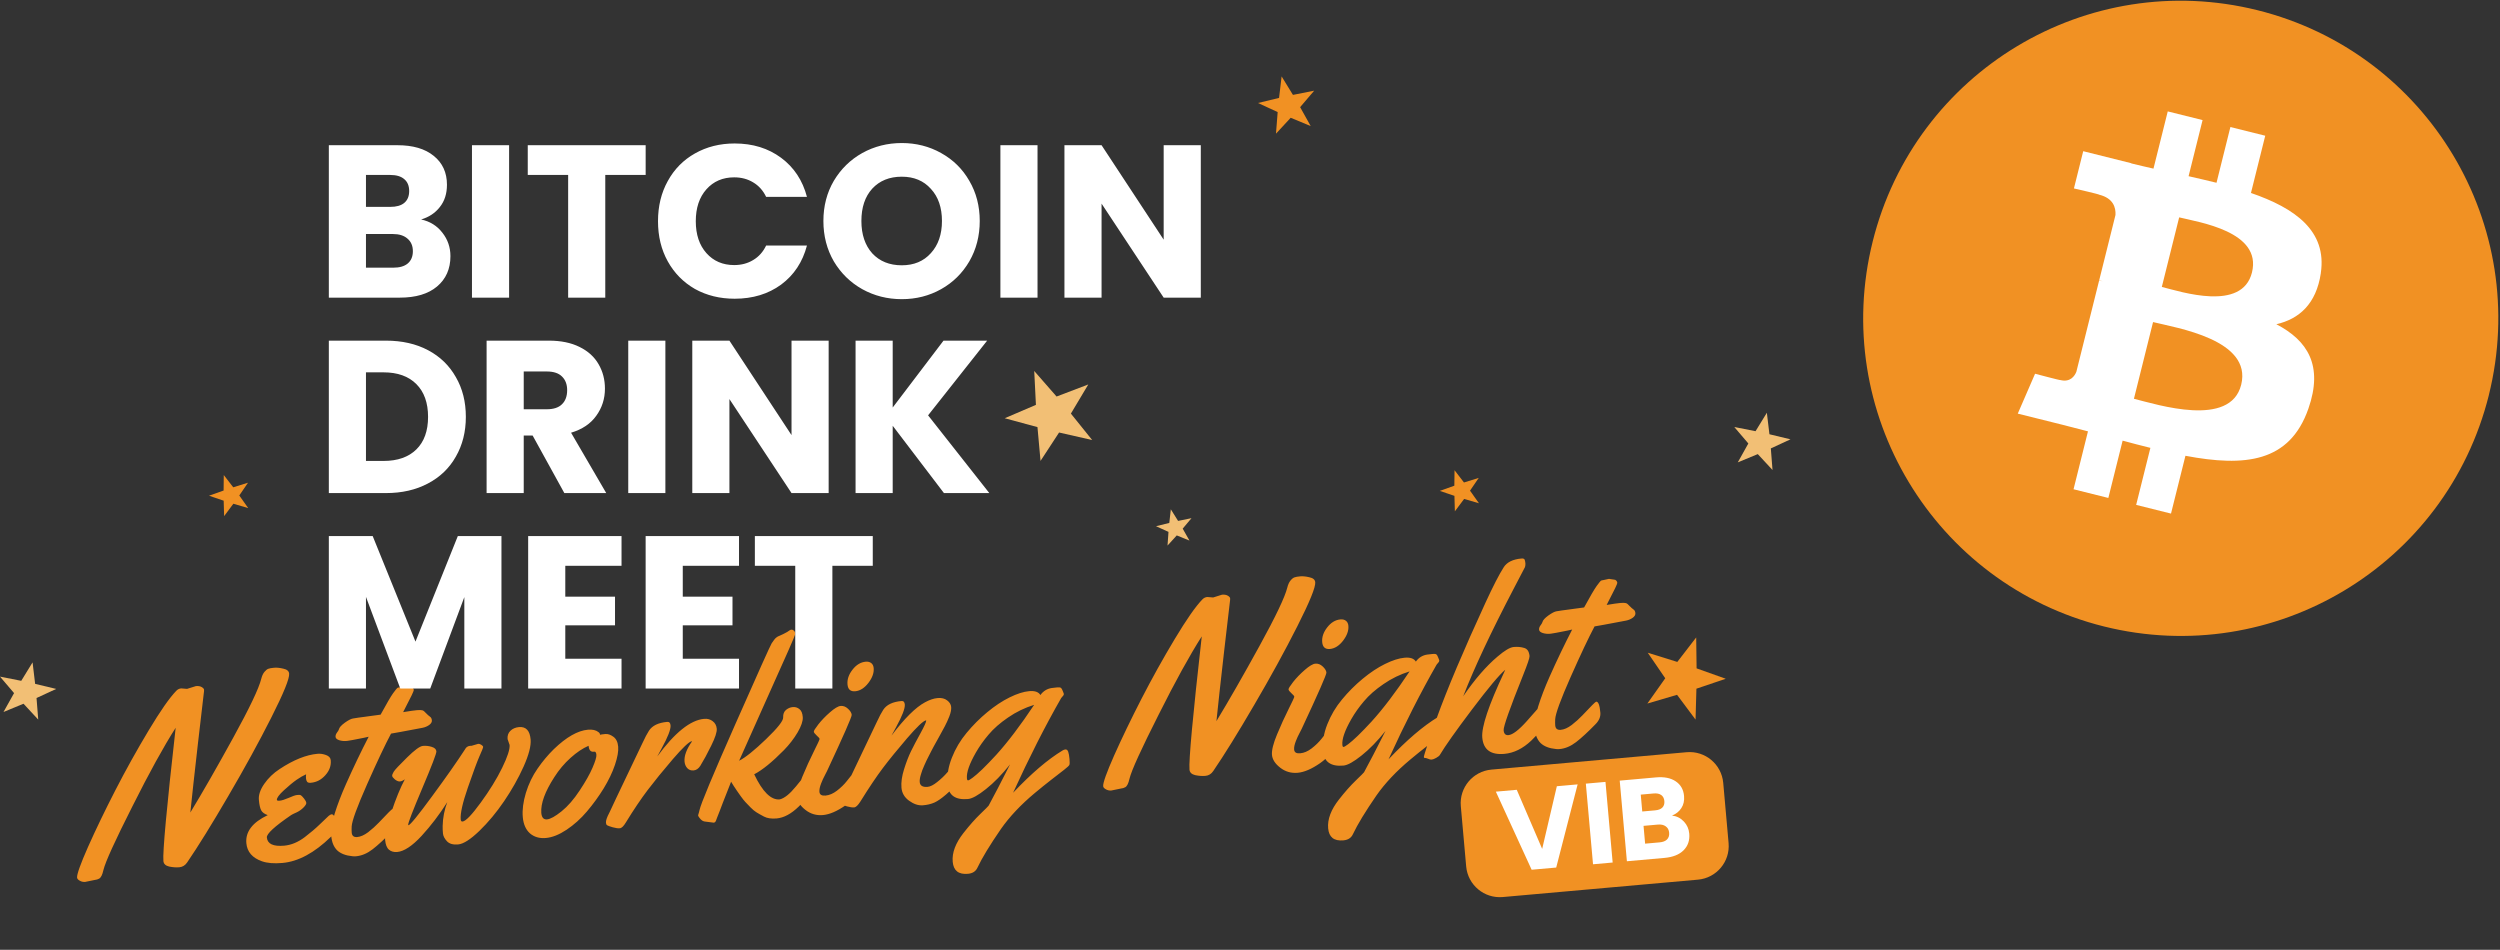 <svg xmlns="http://www.w3.org/2000/svg" width="1145" height="435" viewBox="0 0 1145 435" fill="none"><rect x="0" y="0" width="1145" height="435" fill="#333333" stroke="none"/><g clip-path="url(#clip0_22_429)"><path d="M1139.89 180.99C1120.46 258.92 1041.53 306.35 963.59 286.91C885.68 267.48 838.26 188.55 857.69 110.62C877.11 32.68 956.04 -14.75 1033.95 4.68C1111.88 24.11 1159.31 103.05 1139.88 180.99H1139.89Z" fill="#F19123"></path><path d="M1062.93 125.08C1065.83 105.72 1051.09 95.32 1030.94 88.38L1037.48 62.16L1021.52 58.18L1015.16 83.71C1010.96 82.66 1006.65 81.68 1002.37 80.7L1008.78 55L992.83 51.02L986.29 77.23C982.82 76.44 979.41 75.66 976.1 74.83L976.12 74.75L954.11 69.25L949.86 86.3C949.86 86.3 961.7 89.01 961.45 89.18C967.91 90.79 969.08 95.07 968.89 98.46L961.44 128.33C961.89 128.44 962.46 128.61 963.1 128.86C962.57 128.73 962 128.58 961.41 128.44L950.97 170.28C950.18 172.24 948.17 175.19 943.66 174.07C943.82 174.3 932.06 171.17 932.06 171.17L924.14 189.44L944.91 194.62C948.77 195.59 952.56 196.6 956.29 197.56L949.68 224.08L965.62 228.06L972.16 201.82C976.51 203 980.74 204.09 984.88 205.12L978.36 231.24L994.32 235.22L1000.93 208.75C1028.15 213.9 1048.61 211.82 1057.23 187.21C1064.17 167.39 1056.88 155.96 1042.57 148.5C1053 146.1 1060.85 139.24 1062.95 125.07L1062.93 125.08ZM1026.46 176.22C1021.53 196.04 988.16 185.33 977.34 182.64L986.1 147.51C996.92 150.21 1031.61 155.56 1026.46 176.23V176.22ZM1031.4 124.8C1026.9 142.83 999.12 133.67 990.11 131.42L998.06 99.55C1007.07 101.8 1036.09 105.99 1031.4 124.79V124.8Z" fill="white"></path></g><g clip-path="url(#clip1_22_429)"><path d="M795.9 211.77L800.74 203.11L794.3 195.57L804.04 197.49L809.22 189.04L810.4 198.89L820.04 201.21L811.04 205.37L811.81 215.26L805.07 207.98L795.9 211.77Z" fill="#F2BF75"></path><path d="M1.6 326.1L6.44 317.44L0 309.89L9.73 311.82L14.92 303.36L16.09 313.21L25.74 315.53L16.73 319.69L17.51 329.58L10.77 322.31L1.6 326.1Z" fill="#F2BF75"></path><path d="M677.36 230.5L670.57 228.51L666.33 234.19L666.13 227.1L659.42 224.83L666.09 222.45L666.18 215.36L670.5 220.98L677.27 218.87L673.27 224.72L677.36 230.5Z" fill="#F19123"></path><path d="M113.68 232.71L106.88 230.71L102.65 236.39L102.44 229.31L95.73 227.04L102.41 224.66L102.49 217.57L106.82 223.18L113.59 221.08L109.59 226.93L113.68 232.71Z" fill="#F19123"></path><path d="M500.22 201.54L485.06 198.09L476.56 211.1L475.16 195.62L460.16 191.55L474.45 185.43L473.68 169.91L483.91 181.61L498.44 176.08L490.47 189.43L500.22 201.54Z" fill="#F2BF75"></path><path d="M534.73 249.86L535.17 243.6L529.46 241.01L535.54 239.5L536.24 233.26L539.56 238.58L545.71 237.32L541.67 242.12L544.77 247.58L538.96 245.22L534.73 249.86Z" fill="#F2BF75"></path><path d="M600.3 57.74L591.14 53.94L584.4 61.22L585.17 51.33L576.16 47.17L585.81 44.85L586.98 35L592.17 43.46L601.9 41.53L595.46 49.08L600.3 57.74Z" fill="#F19123"></path><path d="M754.49 322.22L762.68 310.65L754.67 298.95L768.21 303.16L776.86 291.94L777.04 306.11L790.39 310.87L776.96 315.42L776.56 329.58L768.09 318.22L754.49 322.22Z" fill="#F19123"></path><path d="M85.685 315.502L89.752 314.223C90.813 314.129 91.686 314.28 92.37 314.677C93.055 315.075 93.415 315.482 93.452 315.898C93.486 316.277 93.442 316.854 93.32 317.628C93.198 318.403 92.322 325.927 90.691 340.2C89.061 354.474 87.889 365.117 87.178 372.13C92.838 362.805 99.398 351.358 106.857 337.787C114.316 324.216 118.579 315.264 119.644 310.931C119.98 309.564 120.476 308.489 121.132 307.705C121.788 306.921 122.394 306.447 122.953 306.283C123.507 306.081 124.372 305.927 125.546 305.823C126.721 305.718 128.127 305.86 129.765 306.249C131.438 306.596 132.327 307.357 132.432 308.532C132.631 310.767 129.89 317.502 124.208 328.738C118.527 339.974 111.957 351.957 104.5 364.688C97.08 377.415 90.82 387.519 85.721 394.999C84.809 396.34 83.615 397.076 82.137 397.208C80.698 397.336 79.141 397.227 77.469 396.879C75.83 396.491 74.954 395.652 74.839 394.364C74.468 390.197 76.34 369.85 80.456 333.322C74.927 341.986 68.337 353.952 60.686 369.22C52.699 385.015 48.26 394.765 47.368 398.472C46.879 400.692 46.214 402.012 45.373 402.43C44.79 402.749 44.158 402.939 43.476 403L39.032 403.911C38.161 403.989 37.343 403.814 36.58 403.385C35.778 402.96 35.354 402.482 35.306 401.952C35.172 400.437 36.852 395.724 40.348 387.814C43.881 379.901 48.039 371.282 52.822 361.959C57.639 352.595 62.725 343.455 68.078 334.54C73.432 325.624 77.647 319.578 80.725 316.402C81.353 315.735 82.102 315.363 82.974 315.285L85.685 315.502ZM151.486 348.188C151.709 350.688 150.881 352.977 149.004 355.053C147.165 357.126 144.958 358.278 142.382 358.507C141.548 358.581 140.982 358.441 140.683 358.085C140.381 357.692 140.201 357.174 140.144 356.53C140.086 355.886 140.106 355.254 140.204 354.634C138.881 355.21 137.428 356.046 135.845 357.142C134.263 358.237 132.342 359.821 130.082 361.894C127.823 363.966 126.734 365.457 126.815 366.366C126.842 366.669 127.291 366.782 128.163 366.704C129.072 366.623 130.428 366.197 132.23 365.425C134.029 364.616 135.288 364.179 136.008 364.115C136.766 364.048 137.262 364.042 137.496 364.097C138.012 364.318 138.594 364.858 139.244 365.717C139.889 366.538 140.236 367.213 140.283 367.744C140.327 368.236 139.894 368.943 138.983 369.864C138.072 370.785 137.012 371.529 135.802 372.095C134.589 372.623 133.784 373.019 133.388 373.284C125.793 378.466 122.069 381.89 122.218 383.557C122.481 386.512 125.132 387.765 130.17 387.317C133.391 387.03 136.538 385.718 139.614 383.382C142.225 381.393 144.549 379.411 146.588 377.435C148.661 375.417 149.963 374.175 150.494 373.707C151.063 373.237 151.499 372.988 151.802 372.961C152.787 372.873 153.378 373.928 153.573 376.125C153.769 378.322 153.766 379.793 153.565 380.536C153.361 381.242 152.679 382.161 151.52 383.296C144 390.61 136.622 394.589 129.386 395.233C125.522 395.577 122.387 395.322 119.982 394.467C115.567 392.913 113.182 390.147 112.828 386.169C112.362 380.941 115.628 376.66 122.624 373.326C121.127 372.81 120.126 372.078 119.622 371.13C119.114 370.145 118.762 368.553 118.566 366.356C118.367 364.121 119.181 361.681 121.007 359.036C122.868 356.35 125.224 354.078 128.075 352.221C134.422 348.028 140.21 345.699 145.438 345.233C146.688 345.122 147.984 345.312 149.326 345.803C150.668 346.294 151.388 347.089 151.486 348.188ZM185.689 314.212L188.07 314.573C188.411 314.543 188.729 314.686 189.025 315.003C189.32 315.321 189.482 315.631 189.509 315.934C189.536 316.237 189.21 317.087 188.533 318.484C187.855 319.881 187.043 321.48 186.096 323.283C185.184 325.044 184.697 326.004 184.635 326.162C187.569 325.672 189.643 325.373 190.855 325.265C192.105 325.153 192.966 325.172 193.438 325.321C193.906 325.432 194.459 325.86 195.098 326.605C195.772 327.309 196.374 327.847 196.903 328.22C197.43 328.555 197.728 329.12 197.799 329.916C197.87 330.711 197.438 331.437 196.504 332.093C195.604 332.708 194.61 333.121 193.521 333.332C184.81 334.986 180.001 335.873 179.095 335.992C176.445 340.963 172.798 348.676 168.155 359.132C163.545 369.547 161.182 376.02 161.064 378.551C161.013 379.701 161.02 380.636 161.084 381.355C161.216 382.833 162.058 383.503 163.612 383.364C165.165 383.226 166.836 382.485 168.626 381.142C170.412 379.761 172.038 378.299 173.505 376.755C177.41 372.589 179.514 370.492 179.817 370.465C180.802 370.378 181.447 372.039 181.75 375.448C181.916 377.304 181.212 379.047 179.639 380.677C176.106 384.313 173.107 387.081 170.641 388.981C168.176 390.881 165.636 391.947 163.022 392.18C162.454 392.231 161.918 392.221 161.416 392.151C158.335 391.853 156.002 390.953 154.417 389.453C152.867 387.911 151.967 385.738 151.717 382.934C151.505 380.128 152.037 376.663 153.311 372.54C154.621 368.376 156.325 363.928 158.423 359.197C161.86 351.483 165.337 344.224 168.855 337.419L166.721 337.896C162.371 338.78 159.835 339.254 159.116 339.318L158.604 339.364C157.505 339.461 156.426 339.347 155.366 339.022C154.303 338.658 153.742 338.155 153.685 337.511C153.628 336.867 153.837 336.218 154.314 335.564C154.828 334.908 155.127 334.404 155.21 334.053C155.401 333.196 156.303 332.18 157.917 331.005C159.568 329.827 160.828 329.18 161.696 329.065C162.561 328.911 163.389 328.78 164.181 328.672C165.011 328.559 165.917 328.441 166.899 328.315C167.918 328.186 168.692 328.079 169.219 327.994L174.313 327.311C177.07 322.254 178.975 318.991 180.028 317.523C181.118 316.051 181.753 315.25 181.933 315.12C182.109 314.951 182.481 314.842 183.049 314.791L185.689 314.212ZM233.397 341.179L232.472 338.512C232.334 336.958 232.756 335.699 233.74 334.733C234.757 333.726 236.081 333.15 237.71 333.005C240.892 332.721 242.663 334.606 243.024 338.66C243.284 341.577 242.204 345.74 239.784 351.149C237.36 356.519 234.393 361.786 230.881 366.948C227.404 372.069 223.627 376.606 219.55 380.558C215.469 384.473 212.236 386.536 209.849 386.749C207.5 386.958 205.776 386.463 204.676 385.262C203.576 384.062 202.974 382.875 202.87 381.7C202.762 380.488 202.717 379.346 202.736 378.276C202.823 374.526 203.53 370.893 204.859 367.376C201.277 373.041 197.346 378.202 193.064 382.86C188.779 387.48 185.064 389.93 181.92 390.21C180.405 390.345 179.152 389.999 178.162 389.17C177.171 388.342 176.58 386.848 176.388 384.689C176.192 382.492 177.135 378.284 179.215 372.065C181.293 365.809 183.363 360.756 185.426 356.907C184.602 357.515 183.849 357.849 183.167 357.91C182.523 357.967 181.771 357.671 180.911 357.022C180.086 356.332 179.655 355.779 179.618 355.362C179.581 354.945 179.811 354.314 180.308 353.468C180.806 352.622 182.81 350.477 186.322 347.033C189.83 343.551 192.285 341.748 193.687 341.623C195.089 341.498 196.438 341.645 197.735 342.064C199.071 342.48 199.781 343.161 199.865 344.108C199.946 345.017 197.794 350.65 193.409 361.007C189.024 371.364 186.868 376.959 186.942 377.792C186.952 377.906 186.995 377.959 187.071 377.953C187.867 377.882 191.465 373.475 197.865 364.734C204.303 355.989 209.334 348.82 212.96 343.228C213.444 342.23 214.254 341.681 215.391 341.58L215.907 341.591L218.977 340.687C219.47 340.643 219.96 340.791 220.448 341.129C220.975 341.464 221.251 341.783 221.278 342.086C221.305 342.389 220.745 343.814 219.597 346.36C218.487 348.902 216.717 353.68 214.287 360.694C211.857 367.707 210.763 372.577 211.006 375.305C211.067 375.987 211.343 376.306 211.836 376.262C213.276 376.134 216.037 373.272 220.121 367.677C224.239 362.041 227.525 356.708 229.979 351.678C232.433 346.648 233.573 343.148 233.397 341.179ZM277.284 336.181C278.421 336.08 279.622 336.488 280.887 337.407C282.191 338.322 282.937 339.84 283.126 341.961C283.311 344.045 282.816 346.838 281.638 350.342C280.458 353.807 278.735 357.397 276.469 361.112C274.2 364.789 271.649 368.3 268.816 371.645C266.017 374.949 262.906 377.746 259.483 380.037C256.094 382.286 252.941 383.541 250.024 383.801C247.107 384.06 244.677 383.36 242.734 381.701C240.826 379.999 239.727 377.52 239.437 374.262C239.143 370.966 239.615 367.258 240.852 363.139C242.127 359.016 243.898 355.326 246.166 352.069C248.431 348.775 250.933 345.783 253.672 343.096C259.405 337.583 264.601 334.619 269.261 334.204C271.345 334.018 272.963 334.39 274.114 335.318C274.524 335.625 274.74 335.911 274.764 336.177L274.794 336.518C275.318 336.395 276.148 336.282 277.284 336.181ZM272.218 344.25L271.82 344.286C270.494 344.404 269.745 343.497 269.573 341.565C266.889 342.72 264.132 344.569 261.304 347.112C258.476 349.655 256.007 352.586 253.897 355.906C249.601 362.55 247.606 368.017 247.911 372.304C248.1 374.426 248.971 375.417 250.525 375.279C252.078 375.141 254.298 373.912 257.184 371.593C260.07 369.274 262.841 366.087 265.497 362.032C268.19 357.974 270.152 354.496 271.383 351.599C272.649 348.66 273.238 346.699 273.15 345.714C273.059 344.691 272.748 344.203 272.218 344.25ZM300.999 346.498C309.036 335.549 316.198 329.794 322.487 329.234C324.04 329.095 325.351 329.456 326.421 330.315C327.524 331.133 328.142 332.281 328.274 333.759C328.405 335.236 327.566 337.812 325.755 341.486C323.978 345.119 322.306 348.208 320.738 350.754C319.899 352.05 318.873 352.753 317.661 352.861C316.486 352.965 315.519 352.612 314.76 351.802C314.038 350.988 313.625 349.994 313.521 348.819C313.288 346.205 314.426 343.125 316.936 339.58L316.812 339.476C315.572 339.701 312.685 342.44 308.151 347.694C303.654 352.944 299.834 357.637 296.69 361.774C293.58 365.869 290.241 370.825 286.673 376.641C285.644 378.375 284.712 379.279 283.879 379.353C283.083 379.424 282.001 379.272 280.631 378.898C279.22 378.489 278.372 378.183 278.086 377.979C277.763 377.779 277.578 377.413 277.53 376.883C277.483 376.353 277.581 375.733 277.823 375.024C278.062 374.277 278.541 373.223 279.259 371.86C279.94 370.501 280.967 368.31 282.34 365.286C283.75 362.258 285.938 357.672 288.904 351.527C291.869 345.383 293.639 341.674 294.213 340.401C295.43 337.772 296.442 335.849 297.25 334.632C298.763 332.321 301.546 330.984 305.599 330.623C306.509 330.542 307.014 331.07 307.115 332.207C307.274 333.987 305.924 337.487 303.067 342.705L300.999 346.498ZM326.894 376.782L323.186 376.31C322.077 376.294 321.106 375.675 320.271 374.451C320.051 374.127 319.919 373.928 319.874 373.856C319.792 373.787 319.746 373.696 319.736 373.582C319.725 373.468 319.75 373.313 319.809 373.117C319.864 372.883 319.953 372.589 320.074 372.234C320.192 371.842 320.29 371.451 320.37 371.062C320.926 368.302 326.448 355.056 336.935 331.326C347.422 307.596 352.92 295.365 353.427 294.632C353.969 293.858 354.359 293.308 354.597 292.981C354.87 292.613 355.167 292.301 355.487 292.043C355.846 291.782 356.098 291.607 356.243 291.517C356.425 291.425 356.756 291.281 357.235 291.085C357.749 290.849 358.262 290.612 358.776 290.375C359.327 290.135 359.892 289.837 360.471 289.48C361.047 289.085 361.444 288.82 361.661 288.687C361.875 288.515 362.152 288.414 362.493 288.383C362.872 288.35 363.228 288.49 363.561 288.804C363.933 289.114 364.142 289.535 364.189 290.065L364.225 290.463C364.099 291.199 359.955 300.618 351.792 318.719C343.667 336.817 339.242 346.719 338.515 348.426C341.366 346.988 345.464 343.702 350.811 338.567C356.158 333.432 358.782 330.106 358.685 328.587C358.626 327.065 359.059 325.919 359.983 325.149C360.907 324.38 361.937 323.944 363.074 323.843C364.248 323.738 365.269 324.048 366.135 324.773C367.036 325.457 367.547 326.69 367.668 328.474C367.785 330.22 366.999 332.543 365.31 335.443C363.617 338.305 361.529 341.011 359.045 343.561C353.688 349.003 349.148 352.691 345.425 354.626C349.233 362.649 353.126 366.484 357.103 366.13C359.236 365.634 361.731 363.636 364.588 360.136C365.658 358.857 366.69 357.581 367.684 356.309C368.675 354.999 369.274 354.22 369.481 353.973C369.726 353.722 370.075 353.576 370.53 353.536C371.25 353.471 371.734 353.982 371.984 355.067C372.233 356.152 372.41 357.282 372.515 358.456C372.619 359.631 372.578 360.455 372.391 360.93C371.482 363.15 369.307 365.959 365.868 369.358C362.425 372.72 359.037 374.549 355.703 374.846C353.317 375.058 351.382 374.772 349.899 373.988C348.417 373.204 347.25 372.544 346.401 372.009C345.551 371.473 344.664 370.731 343.74 369.783C342.812 368.796 342.033 367.987 341.404 367.356C340.813 366.721 340.104 365.83 339.276 364.682C338.486 363.53 337.918 362.722 337.571 362.256C337.22 361.753 336.692 360.96 335.984 359.877C335.311 358.754 334.932 358.138 334.846 358.031C334.289 359.494 333.666 361.077 332.978 362.78C332.29 364.483 331.667 366.066 331.11 367.528C330.553 368.991 330.042 370.335 329.579 371.56C329.112 372.747 328.723 373.736 328.411 374.527C328.138 375.315 327.984 375.73 327.949 375.771C327.738 376.401 327.386 376.738 326.894 376.782ZM400.146 305.993C400.338 308.152 399.528 310.42 397.716 312.796C395.901 315.134 393.894 316.401 391.697 316.597C389.538 316.789 388.357 315.749 388.154 313.476C387.952 311.203 388.706 308.959 390.418 306.745C392.165 304.489 394.194 303.258 396.504 303.052C397.527 302.961 398.367 303.173 399.024 303.687C399.681 304.201 400.055 304.97 400.146 305.993ZM395.359 356.422C395.46 357.558 395.419 358.383 395.235 358.896C393.717 362.849 391.035 366.181 387.191 368.891C383.343 371.563 379.923 373.032 376.93 373.299C373.937 373.565 371.271 372.791 368.933 370.975C366.595 369.16 365.333 367.21 365.147 365.127C364.962 363.043 365.734 359.92 367.463 355.756C369.192 351.593 370.949 347.732 372.732 344.175C374.515 340.618 375.395 338.707 375.371 338.441C375.344 338.138 374.896 337.606 374.026 336.843C373.194 336.077 372.761 335.505 372.728 335.126C372.691 334.709 373.374 333.598 374.779 331.793C376.218 329.946 377.983 328.109 380.073 326.281C382.198 324.412 383.847 323.425 385.022 323.32C386.234 323.212 387.361 323.646 388.402 324.623C389.444 325.599 390.004 326.523 390.081 327.394C390.159 328.266 386.381 336.869 378.748 353.204C378.655 353.442 378.378 353.982 377.919 354.825C377.494 355.626 377.153 356.306 376.898 356.863C376.676 357.379 376.408 358.014 376.094 358.768C375.471 360.35 375.205 361.653 375.296 362.676C375.411 363.964 376.34 364.531 378.082 364.375C379.825 364.22 381.572 363.473 383.324 362.133C385.11 360.752 386.621 359.281 387.857 357.72C391.077 353.576 392.933 351.483 393.426 351.439C394.411 351.351 395.055 353.012 395.359 356.422ZM421.233 358.184C421.381 359.851 422.592 360.583 424.865 360.38C426.077 360.272 427.539 359.531 429.249 358.157C430.998 356.779 432.546 355.305 433.896 353.734C437.488 349.481 439.549 347.331 440.08 347.283C441.065 347.196 441.684 348.572 441.937 351.414C442.19 354.255 441.473 356.285 439.787 357.505C434.805 362.874 430.884 366.221 428.023 367.545C426.407 368.262 424.593 368.69 422.582 368.831C420.571 368.972 418.504 368.278 416.383 366.749C414.261 365.22 413.092 363.243 412.876 360.818C412.657 358.356 413.053 355.514 414.064 352.293C415.075 349.071 416.146 346.303 417.276 343.988C418.441 341.631 419.879 338.907 421.589 335.814C423.295 332.684 424.174 330.753 424.223 330.024L424.099 329.92C422.859 330.145 419.972 332.884 415.438 338.137C410.942 343.387 407.242 347.936 404.339 351.784C401.436 355.632 398.014 360.729 394.074 367.075C392.969 368.815 392.018 369.721 391.223 369.792C390.427 369.863 389.345 369.711 387.975 369.337C386.564 368.928 385.697 368.623 385.373 368.423C385.05 368.222 384.868 367.895 384.828 367.44C384.787 366.986 384.871 366.425 385.079 365.757C385.283 365.051 385.499 364.479 385.727 364.038C385.914 363.563 386.251 362.846 386.738 361.886C387.226 360.926 388.173 358.914 389.58 355.848C391.022 352.741 393.225 348.116 396.191 341.971C399.156 335.827 400.926 332.118 401.5 330.845C402.717 328.216 403.729 326.293 404.537 325.076C406.05 322.764 408.833 321.428 412.886 321.067C413.796 320.986 414.301 321.514 414.402 322.65C414.561 324.431 413.211 327.931 410.354 333.149L408.286 336.942C414.192 329.084 419.313 323.989 423.65 321.655C425.762 320.512 427.69 319.863 429.433 319.708C431.213 319.549 432.657 319.898 433.765 320.754C434.91 321.607 435.535 322.62 435.639 323.795C435.74 324.931 435.466 326.349 434.815 328.049C434.161 329.711 433.475 331.223 432.756 332.586C432.072 333.907 431.153 335.592 429.999 337.642C428.846 339.693 428.22 340.817 428.123 341.017C428.023 341.179 427.761 341.66 427.336 342.462C426.945 343.222 426.652 343.783 426.455 344.144C426.258 344.505 425.933 345.145 425.48 346.064C425.024 346.944 424.651 347.684 424.36 348.283C424.108 348.878 423.773 349.614 423.354 350.491C422.974 351.365 422.659 352.119 422.41 352.752C422.199 353.382 421.974 354.07 421.735 354.817C421.323 356.19 421.155 357.312 421.233 358.184ZM452.122 326.221C455.571 323.356 458.996 321.084 462.397 319.406C465.799 317.729 468.788 316.775 471.364 316.546C473.94 316.316 475.654 316.908 476.505 318.322C477.831 316.485 479.587 315.412 481.775 315.103C482.415 315.008 483.209 314.918 484.156 314.834C485.103 314.749 485.702 314.83 485.953 315.074C486.201 315.282 486.45 315.718 486.7 316.383C486.95 317.048 487.097 317.416 487.142 317.489C487.187 317.561 487.217 317.692 487.234 317.882C487.248 318.033 487.172 318.25 487.006 318.532C486.837 318.776 486.63 319.024 486.385 319.275C486.178 319.522 486.057 319.666 486.022 319.708C478.72 332.463 471.378 346.92 463.996 363.081C472.301 354.284 479.859 347.826 486.671 343.706C487.105 343.438 487.531 343.286 487.947 343.249C488.553 343.195 488.987 343.557 489.247 344.336C489.504 345.077 489.696 346.167 489.825 347.606C489.953 349.046 489.937 349.945 489.778 350.303C489.657 350.657 488.847 351.417 487.347 352.581C485.847 353.746 483.9 355.256 481.507 357.111C479.114 358.966 476.584 361.005 473.918 363.228C467.521 368.571 462.358 374.052 458.429 379.671C453.357 387.034 449.778 392.928 447.69 397.353C446.926 399.063 445.464 400.014 443.304 400.206C439.024 400.587 436.703 398.751 436.341 394.698C435.974 390.568 437.624 386.164 441.293 381.484C444.037 377.994 446.587 375.113 448.943 372.841C451.299 370.569 452.579 369.291 452.782 369.005C455.211 364.55 458.487 358.245 462.61 350.088C458.9 354.733 455.226 358.497 451.588 361.379C447.988 364.258 445.24 365.782 443.346 365.951C437.55 366.467 434.431 364.244 433.989 359.281C433.638 355.341 434.287 351.274 435.938 347.08C437.588 342.885 439.845 339.076 442.709 335.651C445.57 332.189 448.708 329.045 452.122 326.221ZM473.641 322.815C469.331 324.154 465.341 326.094 461.673 328.635C458.001 331.139 455.026 333.752 452.749 336.475C450.468 339.16 448.535 341.891 446.949 344.667C443.975 349.858 442.607 353.798 442.847 356.488C442.904 357.132 443.084 357.44 443.388 357.413C443.729 357.383 444.418 356.978 445.456 356.198C446.532 355.415 448.02 354.118 449.92 352.306C451.818 350.457 453.915 348.285 456.213 345.789C461.534 339.931 467.343 332.273 473.641 322.815ZM555.634 273.643L559.701 272.364C560.762 272.27 561.635 272.421 562.319 272.818C563.004 273.215 563.365 273.622 563.402 274.039C563.436 274.418 563.391 274.995 563.27 275.769C563.148 276.544 562.271 284.068 560.641 298.341C559.01 312.615 557.839 323.258 557.127 330.271C562.788 320.946 569.348 309.498 576.807 295.928C584.266 282.357 588.528 273.405 589.593 269.072C589.929 267.705 590.426 266.63 591.081 265.846C591.737 265.062 592.344 264.588 592.902 264.424C593.457 264.222 594.321 264.068 595.496 263.964C596.67 263.859 598.076 264.001 599.715 264.39C601.388 264.737 602.276 265.498 602.381 266.672C602.58 268.908 599.839 275.643 594.157 286.879C588.476 298.115 581.906 310.098 574.449 322.829C567.029 335.556 560.77 345.659 555.67 353.14C554.759 354.481 553.564 355.217 552.087 355.349C550.647 355.477 549.091 355.368 547.418 355.02C545.78 354.631 544.903 353.793 544.788 352.505C544.417 348.338 546.289 327.991 550.406 291.463C544.877 300.127 538.287 312.093 530.635 327.361C522.649 343.155 518.209 352.906 517.318 356.613C516.828 358.833 516.163 360.152 515.322 360.571C514.739 360.89 514.107 361.08 513.425 361.141L508.982 362.052C508.11 362.13 507.293 361.954 506.529 361.526C505.728 361.101 505.303 360.623 505.256 360.093C505.121 358.578 506.801 353.865 510.297 345.955C513.831 338.041 517.989 329.423 522.771 320.1C527.589 310.736 532.674 301.596 538.028 292.68C543.381 283.765 547.597 277.719 550.674 274.543C551.302 273.876 552.052 273.504 552.923 273.426L555.634 273.643ZM617.561 286.627C617.754 288.787 616.944 291.054 615.132 293.43C613.316 295.769 611.31 297.036 609.112 297.231C606.953 297.424 605.772 296.383 605.57 294.11C605.367 291.837 606.122 289.593 607.834 287.379C609.58 285.123 611.609 283.893 613.92 283.687C614.943 283.596 615.783 283.807 616.439 284.321C617.096 284.836 617.47 285.604 617.561 286.627ZM612.774 337.056C612.875 338.193 612.834 339.017 612.651 339.53C611.132 343.484 608.45 346.815 604.606 349.525C600.758 352.197 597.338 353.667 594.345 353.933C591.352 354.2 588.687 353.425 586.349 351.61C584.01 349.794 582.749 347.845 582.563 345.761C582.377 343.677 583.149 340.554 584.878 336.391C586.608 332.227 588.364 328.367 590.147 324.81C591.931 321.252 592.811 319.341 592.787 319.076C592.76 318.773 592.311 318.24 591.442 317.477C590.61 316.711 590.177 316.139 590.143 315.76C590.106 315.344 590.79 314.233 592.195 312.427C593.634 310.581 595.399 308.744 597.489 306.915C599.613 305.046 601.263 304.059 602.437 303.954C603.649 303.846 604.776 304.281 605.818 305.257C606.859 306.233 607.419 307.157 607.497 308.029C607.574 308.9 603.797 317.503 596.164 333.839C596.07 334.076 595.794 334.616 595.334 335.459C594.909 336.261 594.569 336.94 594.313 337.498C594.092 338.014 593.824 338.649 593.509 339.402C592.886 340.985 592.621 342.288 592.712 343.311C592.826 344.599 593.755 345.165 595.498 345.01C597.24 344.855 598.988 344.107 600.739 342.767C602.526 341.386 604.036 339.915 605.272 338.354C608.492 334.211 610.349 332.117 610.841 332.073C611.826 331.986 612.471 333.647 612.774 337.056ZM624.077 310.905C627.525 308.039 630.951 305.768 634.352 304.09C637.754 302.412 640.743 301.459 643.319 301.229C645.895 301 647.609 301.592 648.46 303.005C649.786 301.169 651.542 300.096 653.729 299.787C654.37 299.691 655.164 299.602 656.111 299.517C657.058 299.433 657.657 299.513 657.908 299.758C658.156 299.965 658.404 300.401 658.655 301.066C658.905 301.731 659.052 302.1 659.097 302.172C659.141 302.245 659.172 302.376 659.189 302.565C659.203 302.717 659.126 302.934 658.961 303.216C658.791 303.46 658.584 303.707 658.339 303.958C658.132 304.206 658.012 304.35 657.977 304.391C650.674 317.146 643.332 331.604 635.951 347.764C644.256 338.968 651.814 332.51 658.625 328.39C659.06 328.122 659.485 327.97 659.902 327.933C660.508 327.879 660.941 328.241 661.202 329.02C661.459 329.76 661.651 330.851 661.779 332.29C661.908 333.73 661.892 334.628 661.733 334.986C661.612 335.341 660.801 336.1 659.301 337.265C657.801 338.429 655.855 339.939 653.462 341.794C651.069 343.649 648.539 345.688 645.873 347.912C639.476 353.254 634.313 358.736 630.384 364.355C625.312 371.718 621.732 377.612 619.644 382.036C618.88 383.746 617.419 384.697 615.259 384.89C610.978 385.271 608.657 383.435 608.296 379.381C607.929 375.252 609.579 370.847 613.248 366.168C615.992 362.678 618.542 359.797 620.898 357.525C623.254 355.253 624.534 353.974 624.737 353.689C627.166 349.234 630.442 342.928 634.565 334.771C630.855 339.417 627.181 343.181 623.543 346.063C619.942 348.942 617.195 350.466 615.301 350.635C609.505 351.151 606.386 348.928 605.944 343.965C605.593 340.025 606.242 335.958 607.892 331.763C609.543 327.569 611.8 323.759 614.664 320.335C617.525 316.872 620.663 313.729 624.077 310.905ZM645.596 307.499C641.286 308.837 637.296 310.777 633.628 313.319C629.956 315.822 626.981 318.436 624.704 321.159C622.423 323.844 620.489 326.575 618.904 329.351C615.929 334.541 614.562 338.481 614.802 341.171C614.859 341.815 615.039 342.124 615.342 342.097C615.683 342.066 616.373 341.661 617.411 340.882C618.486 340.098 619.975 338.801 621.875 336.99C623.773 335.141 625.87 332.968 628.168 330.473C633.488 324.615 639.298 316.957 645.596 307.499ZM707.035 324.651C707.455 326.37 707.711 327.741 707.802 328.764C707.89 329.749 707.778 330.637 707.467 331.428C707.19 332.178 706.487 333.291 705.358 334.766C704.264 336.2 702.925 337.675 701.342 339.191C697.469 342.858 693.353 344.885 688.997 345.273C682.746 345.83 679.374 343.343 678.881 337.812C678.453 333.001 681.785 323.043 688.879 307.939C689.135 307.382 689.309 306.985 689.403 306.747C686.668 309.053 681.578 315.138 674.132 325.004C666.721 334.828 661.821 341.756 659.431 345.788C659.234 346.149 658.699 346.578 657.827 347.076C656.955 347.574 656.254 347.846 655.723 347.893C655.231 347.937 654.685 347.814 654.087 347.524C653.453 347.275 653.061 347.157 652.91 347.17C652.417 347.214 652.156 347.066 652.125 346.725C652.098 346.422 652.627 344.637 653.71 341.371C654.753 338.071 656.164 333.974 657.942 329.081C662.812 315.588 670.27 297.932 680.316 276.112C683.836 268.467 686.635 263.024 688.714 259.784C690.188 257.477 692.895 256.147 696.835 255.796C697.669 255.722 698.164 255.926 698.322 256.408C698.479 256.891 698.583 257.416 698.634 257.984C698.684 258.553 698.621 259.131 698.445 259.72L693.21 269.751C682.836 289.615 675.15 305.993 670.151 318.886C675.419 311.162 680.665 305.101 685.886 300.703C689.114 297.933 691.58 296.473 693.285 296.321C695.028 296.165 696.625 296.31 698.078 296.753C699.527 297.158 700.344 298.403 700.529 300.487C700.597 301.244 699.615 304.157 697.585 309.226C691.493 324.431 688.52 332.849 688.665 334.478C688.807 336.069 689.541 336.805 690.867 336.687C692.799 336.515 695.606 334.375 699.287 330.267C702.065 327.155 703.816 325.167 704.541 324.3C704.965 323.919 705.366 323.711 705.745 323.677C706.465 323.613 706.895 323.938 707.035 324.651ZM736.9 265.115L739.28 265.476C739.621 265.445 739.939 265.589 740.235 265.906C740.531 266.223 740.692 266.534 740.719 266.837C740.746 267.14 740.421 267.99 739.743 269.387C739.066 270.783 738.254 272.383 737.307 274.186C736.394 275.947 735.907 276.907 735.845 277.065C738.78 276.575 740.853 276.275 742.065 276.167C743.316 276.056 744.176 276.075 744.648 276.224C745.116 276.335 745.67 276.763 746.309 277.508C746.982 278.211 747.584 278.75 748.114 279.123C748.64 279.458 748.938 280.023 749.009 280.818C749.08 281.614 748.648 282.34 747.714 282.996C746.814 283.61 745.82 284.024 744.731 284.235C736.02 285.889 731.211 286.776 730.305 286.895C727.655 291.866 724.008 299.579 719.365 310.035C714.756 320.45 712.392 326.923 712.274 329.454C712.224 330.604 712.23 331.538 712.295 332.258C712.426 333.736 713.269 334.405 714.822 334.267C716.375 334.129 718.046 333.388 719.836 332.045C721.622 330.664 723.249 329.202 724.715 327.658C728.62 323.492 730.725 321.395 731.028 321.368C732.013 321.28 732.657 322.941 732.961 326.351C733.126 328.207 732.422 329.95 730.849 331.579C727.316 335.216 724.317 337.984 721.852 339.884C719.386 341.784 716.846 342.85 714.232 343.083C713.664 343.133 713.129 343.124 712.626 343.054C709.545 342.756 707.212 341.856 705.627 340.355C704.077 338.813 703.177 336.641 702.927 333.837C702.715 331.03 703.247 327.566 704.522 323.443C705.831 319.279 707.535 314.831 709.634 310.1C713.07 302.386 716.548 295.127 720.066 288.322L717.931 288.799C713.581 289.683 711.046 290.157 710.326 290.221L709.814 290.266C708.716 290.364 707.636 290.25 706.576 289.925C705.513 289.561 704.953 289.057 704.895 288.413C704.838 287.769 705.048 287.121 705.524 286.467C706.038 285.81 706.337 285.307 706.42 284.955C706.611 284.098 707.513 283.083 709.127 281.908C710.779 280.73 712.038 280.083 712.906 279.967C713.771 279.814 714.599 279.683 715.392 279.574C716.222 279.462 717.127 279.343 718.109 279.218C719.129 279.089 719.902 278.982 720.429 278.896L725.523 278.214C728.28 273.157 730.185 269.894 731.238 268.426C732.329 266.954 732.964 266.153 733.143 266.022C733.319 265.854 733.691 265.744 734.259 265.694L736.9 265.115Z" fill="#F19123"></path><path d="M192.872 100.518C196.916 101.38 200.165 103.402 202.618 106.585C205.071 109.701 206.298 113.281 206.298 117.325C206.298 123.16 204.243 127.801 200.132 131.248C196.088 134.629 190.419 136.32 183.126 136.32H150.606V66.506H182.032C189.126 66.506 194.662 68.13 198.64 71.379C202.684 74.628 204.707 79.037 204.707 84.606C204.707 88.717 203.613 92.131 201.425 94.849C199.303 97.568 196.452 99.457 192.872 100.518ZM167.612 94.75H178.75C181.535 94.75 183.656 94.153 185.115 92.96C186.64 91.7 187.402 89.877 187.402 87.49C187.402 85.103 186.64 83.28 185.115 82.02C183.656 80.761 181.535 80.131 178.75 80.131H167.612V94.75ZM180.142 122.596C182.993 122.596 185.181 121.966 186.706 120.706C188.297 119.38 189.093 117.491 189.093 115.038C189.093 112.585 188.264 110.662 186.607 109.27C185.016 107.877 182.794 107.181 179.944 107.181H167.612V122.596H180.142ZM233.167 66.506V136.32H216.161V66.506H233.167ZM295.713 66.506V80.131H277.216V136.32H260.21V80.131H241.712V66.506H295.713ZM301.364 101.314C301.364 94.418 302.856 88.286 305.84 82.915C308.823 77.479 312.967 73.269 318.271 70.285C323.641 67.236 329.708 65.711 336.47 65.711C344.758 65.711 351.852 67.898 357.752 72.274C363.653 76.65 367.598 82.617 369.587 90.175H350.89C349.498 87.258 347.509 85.037 344.923 83.512C342.404 81.987 339.52 81.225 336.271 81.225C331.034 81.225 326.79 83.048 323.542 86.695C320.293 90.341 318.669 95.214 318.669 101.314C318.669 107.413 320.293 112.286 323.542 115.933C326.79 119.579 331.034 121.403 336.271 121.403C339.52 121.403 342.404 120.64 344.923 119.115C347.509 117.59 349.498 115.369 350.89 112.452H369.587C367.598 120.01 363.653 125.977 357.752 130.353C351.852 134.663 344.758 136.817 336.47 136.817C329.708 136.817 323.641 135.326 318.271 132.342C312.967 129.292 308.823 125.082 305.84 119.712C302.856 114.342 301.364 108.209 301.364 101.314ZM413.019 137.016C406.455 137.016 400.422 135.491 394.919 132.442C389.482 129.392 385.14 125.149 381.891 119.712C378.708 114.209 377.117 108.043 377.117 101.214C377.117 94.385 378.708 88.253 381.891 82.816C385.14 77.379 389.482 73.136 394.919 70.086C400.422 67.037 406.455 65.512 413.019 65.512C419.582 65.512 425.583 67.037 431.019 70.086C436.522 73.136 440.832 77.379 443.948 82.816C447.13 88.253 448.721 94.385 448.721 101.214C448.721 108.043 447.13 114.209 443.948 119.712C440.765 125.149 436.456 129.392 431.019 132.442C425.583 135.491 419.582 137.016 413.019 137.016ZM413.019 121.502C418.588 121.502 423.03 119.646 426.345 115.933C429.726 112.22 431.417 107.314 431.417 101.214C431.417 95.048 429.726 90.142 426.345 86.496C423.03 82.783 418.588 80.926 413.019 80.926C407.383 80.926 402.875 82.75 399.493 86.396C396.178 90.043 394.521 94.982 394.521 101.214C394.521 107.38 396.178 112.319 399.493 116.032C402.875 119.679 407.383 121.502 413.019 121.502ZM475.188 66.506V136.32H458.182V66.506H475.188ZM549.967 136.32H532.961L504.518 93.258V136.32H487.512V66.506H504.518L532.961 109.767V66.506H549.967V136.32Z" fill="white"></path><path d="M176.761 156.016C184.12 156.016 190.552 157.475 196.054 160.392C201.557 163.309 205.801 167.42 208.784 172.724C211.834 177.961 213.359 184.028 213.359 190.923C213.359 197.752 211.834 203.818 208.784 209.122C205.801 214.426 201.524 218.537 195.955 221.454C190.452 224.371 184.054 225.83 176.761 225.83H150.606V156.016H176.761ZM175.667 211.111C182.098 211.111 187.104 209.355 190.684 205.841C194.264 202.327 196.054 197.354 196.054 190.923C196.054 184.492 194.264 179.486 190.684 175.906C187.104 172.326 182.098 170.536 175.667 170.536H167.612V211.111H175.667ZM258.466 225.83L243.946 199.476H239.868V225.83H222.862V156.016H251.405C256.908 156.016 261.582 156.978 265.427 158.9C269.339 160.823 272.256 163.475 274.179 166.856C276.101 170.171 277.063 173.884 277.063 177.995C277.063 182.636 275.737 186.779 273.085 190.426C270.499 194.072 266.654 196.658 261.549 198.183L277.659 225.83H258.466ZM239.868 187.442H250.41C253.526 187.442 255.847 186.68 257.372 185.155C258.963 183.63 259.758 181.475 259.758 178.691C259.758 176.039 258.963 173.95 257.372 172.425C255.847 170.901 253.526 170.138 250.41 170.138H239.868V187.442ZM304.744 156.016V225.83H287.738V156.016H304.744ZM379.523 225.83H362.517L334.074 182.768V225.83H317.068V156.016H334.074L362.517 199.277V156.016H379.523V225.83ZM432.326 225.83L408.856 195.001V225.83H391.85V156.016H408.856V186.647L432.127 156.016H452.116L425.066 190.227L453.111 225.83H432.326Z" fill="white"></path><path d="M229.669 245.526V315.34H212.663V273.472L197.049 315.34H183.325L167.612 273.372V315.34H150.606V245.526H170.695L190.286 293.859L209.679 245.526H229.669ZM258.904 259.151V273.273H281.678V286.4H258.904V301.715H284.661V315.34H241.898V245.526H284.661V259.151H258.904ZM312.708 259.151V273.273H335.482V286.4H312.708V301.715H338.465V315.34H295.702V245.526H338.465V259.151H312.708ZM399.728 245.526V259.151H381.23V315.34H364.224V259.151H345.727V245.526H399.728Z" fill="white"></path><path d="M772.467 344.515L683.081 352.476C674.576 353.234 668.296 360.742 669.054 369.247L671.509 396.818C672.267 405.322 679.775 411.603 688.28 410.845L777.666 402.883C786.171 402.126 792.451 394.617 791.694 386.113L789.238 358.542C788.48 350.037 780.972 343.757 772.467 344.515Z" fill="#F19123"></path><path d="M722.556 359.245L712.747 397.338L701.49 398.341L685.104 362.581L694.677 361.728L706.313 388.792L713.035 360.093L722.556 359.245ZM735.31 358.109L738.599 395.035L729.604 395.837L726.315 358.91L735.31 358.109ZM765.787 373.527C767.967 373.792 769.78 374.709 771.228 376.276C772.672 377.809 773.489 379.645 773.68 381.784C773.955 384.87 773.086 387.422 771.075 389.439C769.095 391.418 766.176 392.579 762.319 392.923L745.118 394.455L741.829 357.528L758.451 356.048C762.203 355.714 765.208 356.312 767.465 357.843C769.757 359.371 771.034 361.607 771.297 364.553C771.491 366.727 771.073 368.585 770.044 370.126C769.049 371.663 767.631 372.797 765.787 373.527ZM752.154 371.666L758.046 371.141C759.519 371.01 760.613 370.595 761.328 369.895C762.075 369.157 762.392 368.156 762.28 366.894C762.168 365.631 761.678 364.703 760.812 364.108C759.982 363.511 758.83 363.278 757.357 363.409L751.466 363.934L752.154 371.666ZM760.094 385.804C761.602 385.67 762.73 385.234 763.477 384.496C764.256 383.719 764.588 382.682 764.472 381.385C764.357 380.087 763.828 379.109 762.885 378.451C761.978 377.79 760.771 377.526 759.263 377.66L752.74 378.241L753.466 386.395L760.094 385.804Z" fill="white"></path></g><defs><clipPath id="clip0_22_429"><rect width="292" height="292" fill="white" transform="translate(853)"></rect></clipPath><clipPath id="clip1_22_429"><rect width="820.04" height="399.29" fill="white" transform="translate(0 35)"></rect></clipPath></defs></svg>